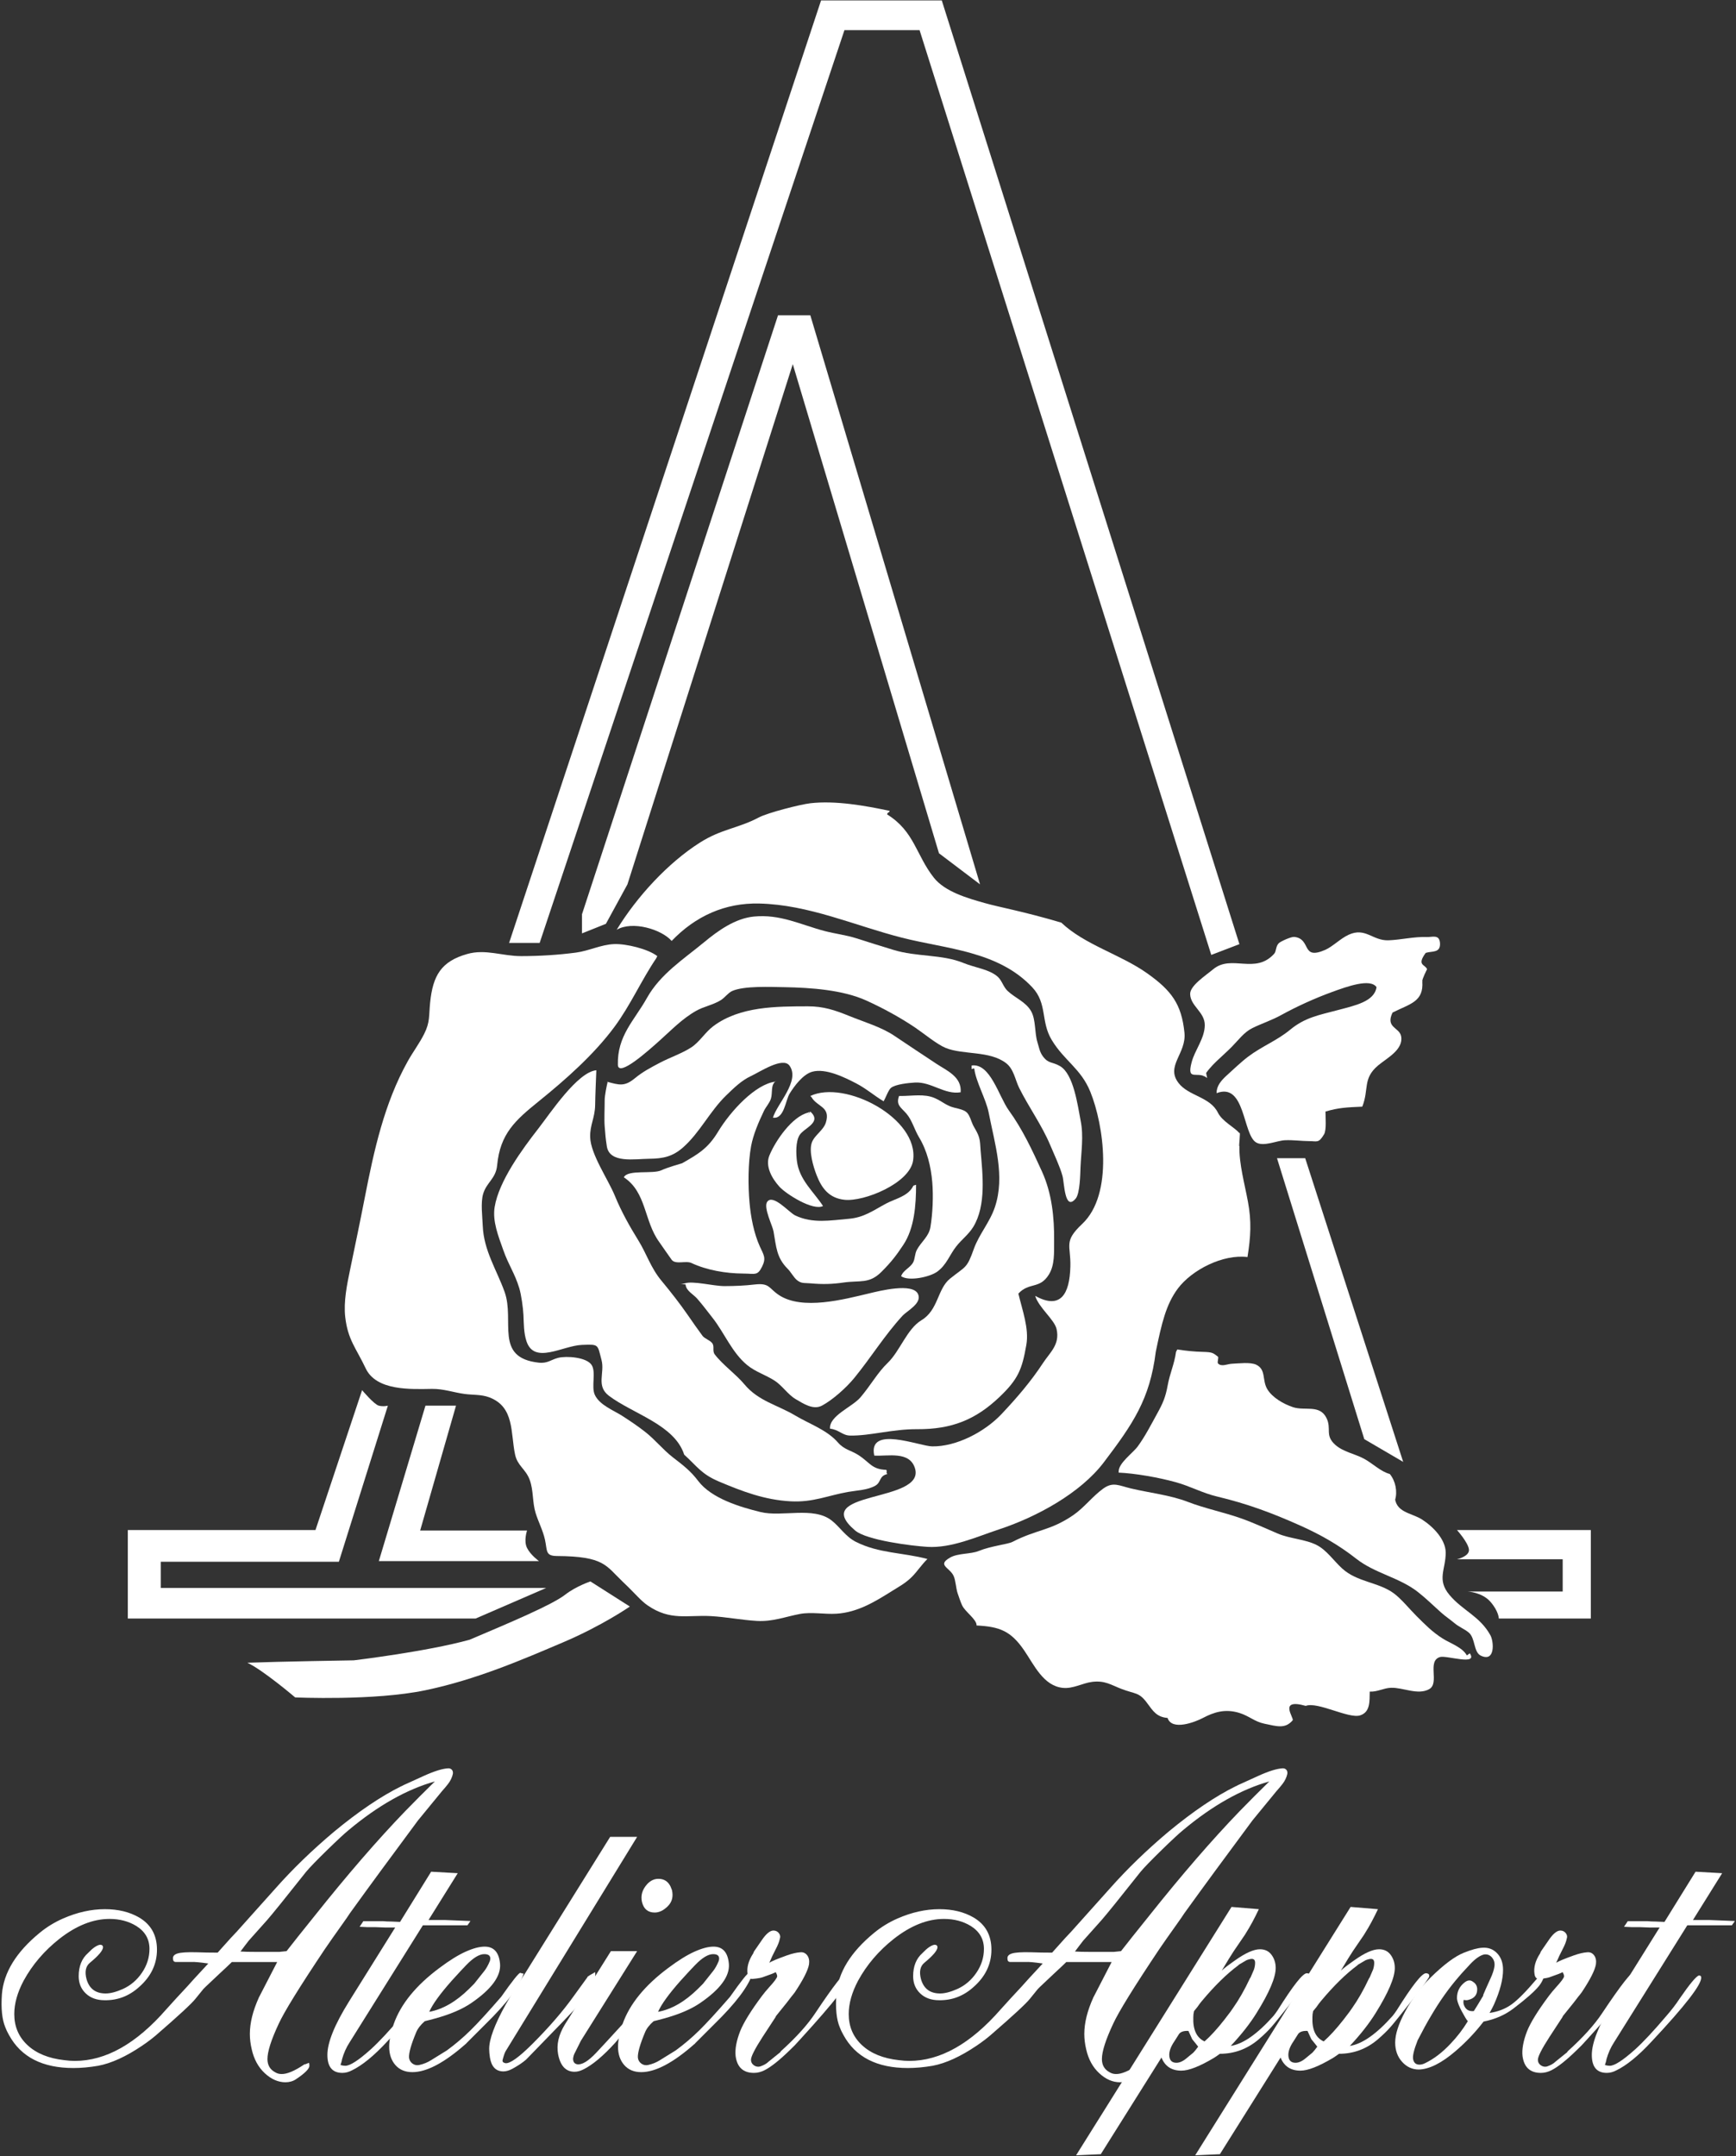 <?xml version="1.0" encoding="UTF-8"?> <!-- Generator: Adobe Illustrator 14.0.0, SVG Export Plug-In --> <svg xmlns="http://www.w3.org/2000/svg" xmlns:xlink="http://www.w3.org/1999/xlink" xmlns:a="http://ns.adobe.com/AdobeSVGViewerExtensions/3.0/" version="1.1" x="0px" y="0px" width="927px" height="1151px" viewBox="-0.833 -0.232 927 1151" xml:space="preserve"><rect x="-0.833" y="-0.232" width="927" height="1151" fill="#333333" stroke="none"/> <defs> </defs> <polygon fill="#FFFFFF" points="437.602,0 502.065,0 660.995,503.792 645.969,509.537 490.21,15.865 450.086,15.865 287.328,503.151 271.013,503.151 "></polygon> <polygon fill="#FFFFFF" points="414.626,168.056 431.86,168.056 522.498,471.877 500.565,455.279 422.5,194.173 334.21,471.877 322.716,492.931 309.945,498.048 309.945,487.832 "></polygon> <polygon fill="#FFFFFF" points="681.065,618.054 696.122,618.054 748.448,780.187 727.679,768.053 "></polygon> <path fill="#FFFFFF" d="M777.171,816.567h71.476v47.229h-49.129c0,0-0.027-3.815-4.485-8.933c-4.46-5.117-12.117-5.464-12.117-5.464 h50.707V832.16h-56.451c0,0,7.001-1.561,6.373-5.389C782.916,822.941,777.171,816.567,777.171,816.567z"></path> <path fill="#FFFFFF" d="M226.353,750.178h16.315l-19.149,66.669h57.085c0,0-1.915,5.465,0,9.295s6.389,7.017,6.389,7.017h-85.533 L226.353,750.178z"></path> <path fill="#FFFFFF" d="M206.284,750.178l-26.171,83.331H85.016v13.976h205.806l-37.66,16.312H67.422v-47.229h100.207l24.893-74.677 c0,0,6.389,7.645,8.938,8.287C204.011,750.818,206.284,750.178,206.284,750.178z"></path> <path fill="#FFFFFF" d="M314.435,844.004l21.063,13.4c0,0-14.685,10.204-35.746,19.15c-21.064,8.946-45.957,19.793-73.4,25.536 c-27.442,5.744-69.57,3.831-69.57,3.831s-17.24-14.676-25.536-18.506c16.598-0.643,56.808-1.287,56.808-1.287 s39.016-4.65,61.91-11.011c21.483-9.123,43.996-18.577,51.065-24.085C306.774,846.562,314.435,844.004,314.435,844.004z"></path> <path fill="#FFFFFF" d="M431.873,584.856c18.462-8.81,58.193,11.927,54.873,34.454c-1.766,12.147-26.23,22.096-36.637,20.957 c-8.167-0.878-12.167-6.07-14.937-13.282c-1.771-4.639-4.135-12.596-2.512-17.233c1.415-4.04,6.23-6.479,7.548-10.847 c2.533-8.437-4.735-8.197-7.69-13.404L431.873,584.856z"></path> <path fill="#FFFFFF" d="M431.873,593.161c6.472,5.909-3.416,8.706-5.788,12.626c-2.095,3.454-1.84,9.932-1.383,13.719 c1.224,10.112,8.855,16.304,13.942,24.084c-5.416,2.725-19.687-6.403-23.196-10.217c-4.054-4.415-7.793-11.041-5.443-16.74 c3.326-8.094,12.219-20.839,20.656-22.888c0.846-0.675,1.212-0.584-0.702,1.961"></path> <path fill="#FFFFFF" d="M480.199,584.856c6.1,0,12.56-1.267,17.975,1.063c4.222,1.798,6.254,4.128,10.532,5.16 c6.461,1.544,7.27,1.873,9.335,7.648c0.809,2.272,1.797,3.485,2.723,5.324c1.914,3.725,1.707,5.772,2.036,9.902 c1.075,12.702,3.081,29.307-3.92,40.781c-2.453,4.025-6.283,6.819-9.096,10.426c-3.621,4.59-5.117,9.857-10.234,13.537 c-3.919,2.813-15.166,5.234-19.198,2.362c1.166-3.332,5.14-4.606,6.544-7.628c0.867-1.809,0.777-4.368,1.824-6.373 c2.305-4.367,6.463-7.105,7.302-12.31c1.197-7.286,1.587-16.473,0.959-23.936c-0.719-8.258-2.696-16.693-7.063-23.906 c-2.452-4.054-3.681-9.052-6.693-12.58c-2.918-3.41-5.743-4.548-3.98-9.473H480.199z"></path> <path fill="#FFFFFF" d="M488.331,632.251c0,10.741-0.866,23.143-6.782,32.044c-3.771,5.713-6.612,9.377-11.76,14.494 c-6.506,6.494-11.324,4.383-20.24,5.654c-6.036,0.869-11.017,1.021-17.479,0.436c-3.56-0.313-4.958,0.208-7.39-1.781 c-1.617-1.314-3.276-4.368-4.871-5.953c-6.006-5.983-6.111-11.606-7.591-20.016c-0.538-3.081-5.521-12.805-3.373-15.799 c3.118-4.35,11.682,5.714,14.92,7.271c9.341,4.473,18.777,2.661,28.662,1.81c8.147-0.688,13.1-4.487,19.829-8.091 c5.16-2.739,12.006-3.951,14.639-9.591L488.331,632.251z"></path> <path fill="#FFFFFF" d="M413.67,576.719c-3.233,2.186-1.797,6.346-2.86,9.637c-0.762,2.347-2.676,4.293-3.746,6.537 c-2.781,5.819-5.691,12.565-6.823,18.741c-1.651,9.022-1.645,21.081-0.836,30.161c0.687,7.732,2.326,16.394,5.542,23.471 c1.989,4.4,3.484,6.046,1.166,10.682c-2.496,5.012-3.656,3.726-10.156,3.696c-9.164-0.045-19.456-1.812-27.554-5.626 c-2.978-1.405-8.493,0.989-10.585-1.734c-0.93-1.212-5.461-7.856-6.702-9.575c-8.086-11.16-6.718-26.521-18.829-34.437 c2.058-4.308,15.499-1.573,20.106-3.785c2.946-1.421,11.011-3.725,11.011-3.725c8.729-4.968,13.876-8.017,19.148-16.755 c6.793-11.234,20.032-25.506,30.638-26.808"></path> <path fill="#FFFFFF" d="M323.194,577.199c6.699,1.854,9.513,2.693,14.943-1.779c4.353-3.591,8.596-5.776,13.597-8.409 c5.141-2.69,11.424-4.815,16.435-8.017c4.553-2.904,7.473-8.138,11.99-11.49c14.203-10.547,33.511-10.47,50.406-10.516 c8.34-0.016,14.43,2.05,21.962,5.102c8.048,3.276,17.262,5.925,24.293,10.681c7.233,4.905,15.161,10.084,22.311,14.84 c5.477,3.65,13.675,6.911,13.015,15.258c-8.584,1.436-15.645-5.684-24.383-5.191c-3.379,0.196-10.403,0.883-12.856,2.86 c-1.303,1.032-2.932,5.564-3.89,7.15c-5.063-3.007-9.17-6.703-14.622-9.545c-6.329-3.291-16.426-8.259-23.563-6.223 c-4.921,1.42-9.432,7.51-12.005,11.639c-2.229,3.559-2.901,13.852-8.916,12.851c2.126-7.302,14.676-19.644,8.841-27.751 c-3.554-4.92-15.984,3.454-20.591,5.565c-5.033,2.319-9.229,6.462-13.202,10.305c-8.713,8.425-14.076,19.853-22.979,27.722 c-5.58,4.937-10.641,6.059-18.272,6.118c-7.442,0.059-21.145,2.616-22.513-6.734c-0.69-4.665-0.718-5.308-1.131-10.499 c-0.314-3.904-0.006-9.051,0-14.242c0-2.197,1.054-7.524,1.61-9.693"></path> <path fill="#FFFFFF" d="M364.84,684.909c4.174-1.541,15.207,1.45,21.256,1.434c5.633-0.016,10.809-0.238,16.159-0.867 c7.926-0.91,7.398,2.036,12.835,5.641c12.49,8.274,34.645,2.334,48.193-0.884c5.43-1.299,23.342-5.863,26.124,0.403 c2.186,4.925-5.841,8.842-8.399,11.639c-9.484,10.339-16.73,22.158-25.586,33.016c-4.213,5.176-11.581,11.791-17.325,14.856 c-4.666,2.484-9.857-1.017-14.061-3.468c-4.1-2.395-7.264-7.347-11.318-9.921c-4.713-3.006-10.203-4.665-14.57-8.259 c-8.138-6.683-12.164-17.202-18.527-25.267c-2.695-3.41-5.356-7.001-8.185-10.215c-2.039-2.319-5.99-4.203-6.17-7.553 c-0.941-0.096-2.363-0.347-3.298-0.075L364.84,684.909z"></path> <path fill="#FFFFFF" d="M518.011,568.58c9.964-1.417,14.48,16.501,19.864,23.969c7.243,9.979,12.509,21.243,17.714,32.67 c5.265,11.609,6.613,24.533,6.461,37.28c-0.06,5.88,0.389,12.508-2.781,17.651c-4.905,7.974-10.501,3.952-16.304,10.188 c2.092,8.855,5.803,18.714,4.248,27.393c-2.274,12.97-4.248,18.251-14.509,27.975c-12.479,11.816-25.193,17.145-43.776,17.022 c-13.246-0.091-25.183,3.621-35.864,3.409c-4.09-0.074-5.952-3.183-10.674-3.68c-0.545-6.954,11.902-11.576,16.276-16.752 c5.67-6.717,9.117-13.196,14.548-18.4c6.479-6.224,10.308-18.131,17.958-22.723c9.127-5.462,8.468-16.712,15.319-22.234 c8.409-6.76,8.915-5.19,12.687-15.853c2.782-7.828,8.558-14.2,11.281-22.412c5.442-16.353,0-33.237-3.352-50.338 c-1.409-7.24-6.852-16.472-7.69-23.517c-1.377-0.192,0,0-1.406,0.268"></path> <path fill="#FFFFFF" d="M329.103,568.271c-0.397-15.59,8.742-23.639,15.476-35.681c7.208-12.879,19.553-20.719,30.591-29.842 c7.473-6.181,16.484-12.658,26.485-13.676c14.106-1.436,25.185,4.398,37.855,7.719c5.611,1.467,11.608,2.17,16.761,3.83 c6.479,2.096,13.367,4.219,19.979,6.239c12.352,3.813,25.995,2.288,37.391,6.984c6.105,2.516,14.033,3.398,18.431,7.479 c2.096,1.946,2.872,5.283,5.09,7.394c4.007,3.83,9.81,5.847,12.654,10.963c2.512,4.505,1.763,11.443,3.32,16.458 c0.866,2.75,1.137,5.188,2.994,7.643c2.989,3.949,4.873,2.692,9.063,5.117c7.3,4.247,9.425,20.971,11.039,29.23 c1.648,8.182,0.27,16.454-0.091,24.923c-0.148,3.588-0.267,13.808-2.571,16.573c-5.923,7.063-6.073-8.601-7.03-12.012 c-1.377-5.102-4.338-11.202-6.522-16.44c-4.578-10.89-11.368-20.104-16.635-30.635c-2.126-4.324-2.843-10.022-6.971-13.211 c-8.798-6.777-22.889-4.322-32.283-8.14c-4.638-1.899-11.58-7.659-16.187-10.783c-7.968-5.4-17.225-10.44-26.143-14.495 c-12.649-5.732-29.778-6.884-43.449-7.138c-7.675-0.118-21.938-0.809-28.244,2.052c-2.139,0.97-3.911,3.543-5.969,4.83 c-4.15,2.603-9.096,3.395-13.193,5.714c-7.734,4.368-13.435,10.489-19.973,16.293C345.61,560.431,329.415,575.047,329.103,568.271"></path> <path fill="#FFFFFF" d="M472.453,784.434c-7.771-0.194-8.909-4.021-14.743-7.792c-4.129-2.68-7.66-2.871-11.107-6.823 c-5.863-6.714-14.99-9.755-22.643-14.301c-9.724-5.791-19.805-7.75-27.306-16.754c-4.511-5.415-11.537-10.323-15.823-15.962 c-1.448-1.916,0.031-4.263-1.396-6.06c-1.228-1.525-4.062-2.425-5.095-3.798c-2.648-3.563-5.266-7.347-7.846-11.073 c-4.24-6.131-9.111-12.37-14.076-18.353c-5.829-7.001-7.898-14.332-12.397-21.587c-4.507-7.287-8.953-15.095-12.521-23.787 c-3.604-8.798-12.907-22.111-13.187-31.266c-0.194-6.564,2.558-10.353,2.657-17.234c0.081-5.788,0.425-12.879,0.634-18.533 c-10.082,0.926-24.682,23.065-31.033,31.219c-8.437,10.816-21.048,27.963-23.271,41.826c-1.209,7.586,1.925,15.382,4.632,23.012 c2.879,8.137,6.059,12.207,8.505,20.223c1.091,3.575,2.049,10.563,2.235,14.271c0.224,4.488,0.127,9.515,1.594,14.017 c4.15,12.745,19.274,2.456,29.678,2.052c9.192-0.345,8.197-0.361,10.436,8.107c1.824,6.911-3.09,13.777,3.994,19.104 c12.782,9.619,35.043,15.425,40.144,31.387c7.023,6.371,9.214,10.409,18.63,14.373c12.388,5.223,24.266,9.786,38.18,10.531 c12.048,0.645,19.724-3.08,30.778-5.024c4.996-0.868,10.367-0.959,14.479-3.321c3.232-1.855,1.899-5.145,6.345-6.196 C471.927,784.599,473.214,786.455,472.453,784.434"></path> <path fill="#FFFFFF" d="M328.457,496.133c10.734-17.593,27.371-35.736,44.521-46.592c11.511-7.293,20.24-7.486,31.438-13.404 c4.809-2.533,22.133-6.947,27.458-7.56c13.463-1.555,29.515,1.324,42.358,4.076c-0.134,1.025-1.346,0.749-1.331,1.899 c14.592,9.037,15.431,21.798,24.975,33.818c5.894,7.42,17.862,10.89,26.988,13.448c8.735,2.468,19.957,4.277,41.018,10.485 c12.506,11.865,31.624,16.967,45.867,27.062c12.985,9.229,18.341,16.41,19.896,31.671c1.137,11.129-10.141,17.712-3.203,26.82 c5.355,7.063,16.876,7.377,21.064,15.889c2.304,4.639,8.679,7.703,11.489,10.904c0.777-1.197-0.511,7.735,0,6.927 c-0.24,9.546,2.873,20.45,4.578,29.861c1.915,10.292,1.495,18.442-0.27,29.394c-13.192-1.645-29.709,6.883-37.161,16.784 c-6.341,8.499-8.645,18.52-11.818,33.84c-3.141,25.281-12.145,38.4-27.763,59c-12.506,16.457-35.845,29.14-55.856,35.736 c-11.882,3.92-25.465,10.145-38.33,9.352c-8.107-0.492-32.357-3.47-38.544-8.704c-25.331-21.469,37.558-14.616,31.932-33.196 c-2.872-9.442-14.532-6.358-21.757-6.824c-3.494-16.351,24.061-5.023,30.911-4.921c12.985,0.21,28.128-7.777,37.069-17.263 c8.021-8.497,15.591-17.276,22.022-27.074c3.86-5.913,9.218-9.968,7.361-18.268c-1.138-5.088-9.484-11.37-11.431-17.741 c13.436,7.446,18.431-0.734,18.787-15.709c0.303-11.475-3.798-13.177,6.314-22.692c16.936-15.947,11.462-53.048,4.367-70.491 c-5.022-12.446-13.91-16.547-20.641-27.734c-5.986-9.904-2.216-19.389-10.383-28.095c-18.249-19.416-45.658-20.39-69.645-26.507 c-25.207-6.435-49.675-17.623-76.197-18.224c-18.229-0.416-34.002,6.702-46.719,19.974 C352.365,495.85,336.822,491.196,328.457,496.133"></path> <path fill="#FFFFFF" d="M643.76,575.282c-4.906-4.277-11.098,2.351-8.288-8.389c1.708-6.582,6.914-12.628,7.033-19.718 c0.118-7.149-7.629-10.203-7.81-16.709c-0.15-4.473,8.17-9.83,12.298-13.271c9.782-8.139,22.408,2.978,32.553-8.256 c1.224-1.347,0.746-3.893,2.451-5.627c0.929-0.97,6.673-3.575,8.316-3.379c9.307,1.048,3.414,12.624,16.516,6.909 c3.952-1.734,8.11-6.042,12.389-8.017c9.124-4.25,12.804,3.229,21.421,2.916c6.463-0.224,13.702-2.018,20.554-1.75 c2.755,0.118,6.553-1.569,6.911,3.171c0.391,5.537-4.278,4.219-7.628,5.297c-5.027,6.852-0.15,6.102,0.717,8.735 c0,0-2.751,5.356-2.541,6.435c0.269,1.555-0.122-1.678,0,0c0.835,11.01-6.613,11.995-15.889,16.693 c-3.89,8.153,3.621,7.809,4.577,12.596c1.405,7.197-7.717,11.788-12.237,15.586c-8.437,7.094-4.787,12.672-8.496,22.037 c-8.228,0.389-12.446,0.494-19.655,2.618c0,2.753,0.627,9.828-0.749,12.147c-2.962,4.952-3.708,3.621-8.079,3.634 c-3.916,0-8.585-0.687-12.863-0.463c-4.399,0.224-11.43,3.606-15.41,1.138c-7.149-4.442-5.714-32.224-21.032-26.271 c-0.122-3.797,2.484-6.761,5.117-9.197c3.292-3.006,8.165-7.615,11.666-10.249c7.629-5.744,15.26-8.467,22.531-14.448 c7.81-6.448,15.049-7.722,25.25-10.413c9.273-2.454,19.747-4.592,20.826-12.299c-3.324-4.739-15.32-0.491-24.056,2.71 c-9.008,3.305-18.401,7.555-26.748,12.146c-5.177,2.872-10.325,4.473-15.498,7.017c-4.459,2.199-7.423,6.388-10.922,9.935 c-5.056,5.173-11.757,10.097-15.018,16.064c0.117-1.016,0.656-1.554,1.165-2.512"></path> <path fill="#FFFFFF" d="M627.814,720.169c4.547,0.717,8.947,1.168,13.584,1.286c5.298,0.133,5.446,0.538,8.107,2.542 c0.627,0.494-0.569,3.022,0.12,3.697c1.885,1.884,4.997,0.191,7.3,0.103c3.473-0.135,9.932-1.002,13.075,0.524 c5.297,2.56,3.079,8.198,5.803,12.91c2.666,4.591,8.767,8.076,13.792,9.739c6.404,2.123,14.213-1.57,17.864,5.729 c2.931,5.909-1.019,9.229,4.726,14.374c4.278,3.801,10.204,4.699,15.198,7.345c4.698,2.484,9.037,6.974,13.915,8.229 c3.081,3.739,4.188,9.41,2.814,13.897c-0.095-0.765-0.032-1.6-0.152-2.377c0.03,9.17,8.827,9.095,14.569,12.789 c5.896,3.798,12.567,10.574,12.627,17.638c0.03,9.051-4.905,14.345,2.005,22.617c7.121,8.451,16.186,11.296,21.84,21.484 c1.888,3.351,2.724,14.674-5.115,10.92c-3.921-1.871-2.842-9.367-6.463-12.357c-2.245-1.84-5.177-2.978-7.538-4.951 c-2.304-1.946-4.788-3.563-7.061-5.596c-4.25-3.771-8.08-7.602-12.537-11.085c-9.963-7.793-22.919-9.888-32.883-17.726 c-9.363-7.349-19.026-12.851-30.036-17.773c-14.991-6.703-28.215-11.625-44.374-15.47c-7.715-1.824-14.239-5.502-22.14-7.673 c-9.331-2.558-21.601-4.695-30.336-5.072v-0.642c0-4.55,7.66-9.843,10.23-13.404c3.952-5.429,7.031-11.476,10.201-17.233 c3.203-5.773,4.579-8.93,5.746-15.317c1.137-6.314,3.531-11.204,4.458-17.862L627.814,720.169z"></path> <path fill="#FFFFFF" d="M633.499,801.549c9.096,3.514,19.208,5.534,28.244,8.737c6.851,2.421,13.283,5.415,19.805,8.198 c6.463,2.737,14.602,2.962,20.735,6.101c5.296,2.691,9.037,8.378,13.616,12.537c8.017,7.313,19.325,7.181,27.555,13.239 c4.037,2.978,8.525,8.555,12.144,12.147c4.697,4.651,8.351,8.438,13.942,11.981c3.952,2.515,10.564,4.669,12.896,9.021 c0.479-0.313,1.108-0.839,1.587-1.138c4.517,6.792-12.478,0.958-15.919,1.991c-7.088,2.138-0.06,13.912-5.744,17.127 c-6.072,3.412-14.061-0.958-20.435-0.715c-4.009,0.149-7.329,2.288-11.339,2.034c-0.122,4.951,0.419,10.92-5.117,12.699 c-6.07,1.959-22.738-7.493-29.049-5.071c-14.99-4.218-6.017,6.567-7.001,7.721c-4.042,4.726-8.438,3.171-15.139,1.778 c-5.117-1.048-8.079-4.096-13.286-5.729c-7.66-2.362-13.672-0.403-19.597,2.738c-4.01,2.107-16.485,6.958-18.76-0.062 c-5.744-0.463-7.719-3.605-10.771-7.746c-4.486-6.196-6.374-4.862-13.942-7.782c-5.533-2.138-8.767-4.559-15.496-3.738 c-5.239,0.643-10.233,3.799-15.799,3.202c-10.323-1.123-15.229-12.177-20.524-19.927c-7.209-10.59-13.283-12.733-25.461-13.373 c0.149-3.244-6.132-7.271-7.718-10.743c-0.897-1.943-1.617-4.233-2.366-6.356c-0.956-2.677-1.046-7.091-2.244-9.499 c-2.213-4.475-8.942-5.625-1.734-9.693c4.188-2.366,10.979-1.734,15.26-3.501c6.463-2.648,15.497-3.574,17.891-4.803 c13.282-6.819,20.106-5.862,32.373-14.196c5.982-4.07,10.383-10.112,16.127-14.256c5.294-3.83,8.377-1.645,14.84-0.106 C613.004,796.733,623.924,797.851,633.499,801.549z"></path> <path fill="#FFFFFF" d="M350.158,510.181c-4.983-3.846-16.613-6.656-23.017-6.417c-7.075,0.269-13.351,3.591-20.367,4.533 c-9.565,1.271-19.543,1.868-29.261,1.884c-10.171,0.015-19.006-3.92-28.847-1.135c-13.952,3.932-18.351,11.545-19.809,25.894 c-0.728,7.075,0.016,10.383-3.165,16.726c-2.58,5.159-5.947,9.542-8.803,14.659c-12.553,22.512-18.012,47.57-22.964,72.928 c-2.474,12.701-5.154,25.506-7.809,38.281c-1.645,7.932-3.552,17.081-2.595,25.372c1.393,12.146,5.872,16.665,10.905,27.33 c5.723,12.118,24.185,11.145,35.419,10.981c6.133-0.091,11.533,1.915,17.442,2.706c4.411,0.598,8.847,0.196,13.09,1.782 c13.649,5.102,11.352,19.012,13.835,30.576c1.315,6.09,5.661,7.675,7.81,13.493c2.085,5.655,1.376,11.981,3.155,17.697 c1.525,4.905,3.875,9.215,4.982,14.183c1.324,5.968,0.081,8.737,6.416,8.78c25.344,0.165,26.046,5.087,35.117,13.718 c7.132,6.776,9.6,10.114,13.361,12.688c12.123,8.3,21.091,4.995,33.665,5.669c8.235,0.448,16.426,2.107,24.618,2.571 c8.474,0.479,15.129-2.229,22.926-3.709c6.251-1.182,13.187,0.269,19.586-0.137c11.34-0.713,20.675-6.506,29.442-11.995 c3.935-2.469,7.313-4.218,10.762-7.628c2.844-2.798,5.355-6.734,8.35-9.591c-12.964-3.47-25.994-2.946-38.273-9.186 c-5.515-2.813-8.424-7.9-12.94-11.414c-9.724-7.571-26.427-1.646-37.947-4.475c-10.861-2.659-26.139-7.209-33.24-16.574 c-4.172-5.502-8.054-8.374-13.559-12.64c-5.341-4.129-9.335-9.303-14.698-13.51c-4-3.124-7.771-5.669-12.063-8.448 c-4.862-3.144-12.276-5.836-14.872-11.341c-2.033-4.325,0.777-12.164-1.728-15.993c-2.729-4.173-13.463-4.922-17.868-3.8 c-3.852,0.985-5.677,3.097-10.389,2.573c-23.935-2.647-12.627-22.291-18.223-37.818c-4.246-11.803-11.091-21.989-11.644-35.11 c-0.224-5.354-1.166-12.342,0.17-17.054c1.798-6.268,6.831-8.214,7.505-15.348c1.576-16.874,9.677-24.07,22.357-34.302 c14.134-11.416,29.385-24.864,40.352-39.717c8.505-11.521,14.511-25.133,22.177-36.413L350.158,510.181z"></path> <path fill="#FFFFFF" d="M102.805,1056.166l7.584-8.2c-4.669-0.665-7.669-0.931-9-0.8c-2.669,0-5.4,0-8.2,0 c-1.068,0-1.6-0.513-1.6-1.541c-0.269-1.412,0.5-2.406,2.3-2.987s5.231-0.803,10.3-0.672c3.6,0.135,7.332,0.2,11.2,0.2l7-7.8 l3.2-3.4l20.6-23c9.2-10.399,19.666-20.531,31.4-30.399c13.065-10.801,25-18.866,35.8-24.2c0.4-0.132,0.8-0.331,1.2-0.601l11-5 c5.6-2.531,9.931-3.865,13-4c0.8,0,1.431,0.27,1.899,0.801c0.466,0.534,0.632,1.269,0.5,2.199c-0.399,1.869-1.269,3.669-2.6,5.4 c-0.935,1.2-2,2.469-3.2,3.8l-12.8,15.601c-0.4,0.534-7,9.469-19.8,26.8c-5.2,7.068-10.734,14.669-16.601,22.8 c-0.668,1.068-2,3-4,5.8c-4,5.601-7.134,10.069-9.399,13.4c-13.469,20.134-21.669,33.399-24.601,39.8c-4,8.534-6,14.8-6,18.8 c0,3.2,1.332,5.531,4,7c1.066,0.666,2.2,1,3.4,1c2.932,0.132,7.065-1.6,12.4-5.2h0.399l2-0.8c0.132,0.534,0.2,1.069,0.2,1.601 c0,1.6-2.4,4-7.2,7.199c-1.6,1.066-3.469,1.601-5.6,1.601c-3.869,0-7.534-1.601-11-4.8c-3.469-3.2-5.8-7.466-7-12.801 c-0.669-2.8-1-5.531-1-8.199c0-5.866,1.6-12.332,4.8-19.4c0-0.131,0.065-0.266,0.2-0.4l9.6-18.6h-24.2c-1.2,1.2-3.535,3.4-7,6.6 c-2,1.869-4.334,4.069-7,6.601l-1.2,1.2c-0.8,0.934-2.234,2.699-4.3,5.3c-2.069,2.6-9.035,9.034-20.9,19.3 c-2,1.734-4.469,3.6-7.4,5.6c-8.668,5.869-16.534,9.469-23.6,10.801c-4.669,0.8-9.069,1.199-13.2,1.199 c-16.534,0-28-5.865-34.4-17.6c-0.269-0.531-0.535-1.031-0.8-1.5c-0.269-0.466-0.668-1.365-1.2-2.7c-1.734-4.131-2.334-10-1.8-17.6 c0.932-11.601,7.666-22.531,20.2-32.8c3.731-3.066,7.866-5.601,12.4-7.601c7.6-3.331,15.066-5,22.4-5c7.066,0,13.131,1.469,18.2,4.4 c6.4,3.734,9.6,9.469,9.6,17.2c0,7.734-3.2,14.399-9.6,20c-5.334,4.8-11.469,7.134-18.4,7c-4.134,0-7.469-1.2-10-3.601 c-2.535-2.399-3.8-5.466-3.8-9.2c0-5.331,1.666-9.465,5-12.399c2.531-2.666,4.666-4.132,6.4-4.4c1.065,0,1.6,0.469,1.6,1.4 c-0.134,1.734-2.469,4.469-7,8.2c-2.269,1.868-2.869,4.8-1.8,8.8c1.466,5.068,4.866,7.6,10.2,7.6c2.531,0,5.6-0.8,9.2-2.399 c4.131-1.866,7.531-4.766,10.2-8.7c2.666-3.932,4-8.166,4-12.7c0-5.2-2.328-9.266-6.981-12.2c-4.122-2.531-8.909-3.8-14.359-3.8 c-8.775,0-17.684,3.534-26.725,10.6c-8.112,6.4-14.497,13.869-19.146,22.4c-3.325,6.269-4.988,12.2-4.988,17.8 c0,6.669,2.359,12.2,7.084,16.601c4.725,4.399,11.278,7.068,19.663,8c1.997,0.269,3.859,0.399,5.59,0.399 c16.5,0,32.738-9.131,48.707-27.399c3.459-3.866,7.253-8,11.378-12.4L102.805,1056.166z M127.589,1041.566 c1.865,0.134,4.6,0.199,8.2,0.199h3.8h8.8l3.8-0.399l6-7.619l9-11.225c17.331-21.781,33.4-40.354,48.2-55.722 c5.331-5.479,10.666-10.822,16-16.035c-15.068,4.26-30.4,12.906-46,25.944c-2.135,1.731-5.869,5.188-11.2,10.375 c-5.868,5.722-9.734,9.712-11.6,11.975c-11.069,13.969-18,22.55-20.8,25.744l-9.801,10.975l-2,2.594L127.589,1041.566z"></path> <path fill="#FFFFFF" d="M210.187,1028.766h-5.2l-5.2-0.199h-4.399l-4.2-0.2l2-3h10.399c1.332,0.134,2.866,0.2,4.601,0.2l4.6,0.199 l16.601-26.8l14.199,0.8l-15.6,25h9c0.131,0,4.6,0.176,13.4,0.525l-1.601,2.275c-1.2,0-5.399,0-12.6,0c-1.734,0-3.601,0-5.601,0 h-5.6l-39.2,62.6c-1.734,2.669-3.068,5.669-4,9c0,0.269-0.1,0.734-0.3,1.4c-0.2,0.668-0.369,1.199-0.5,1.6 c0.932,0.269,1.8,0.4,2.6,0.4c2.531,0,7.066-2.932,13.601-8.801c4.399-4,9.931-9.931,16.6-17.8c2.8-3.2,5.2-6.331,7.2-9.399 c5.331-7.731,8.731-11.801,10.2-12.2c0.8,0,1.2,0.334,1.2,1c0.399,3.6-8.469,15.068-26.601,34.399 c-6.935,7.469-13.134,12.535-18.6,15.2c-1.734,0.932-3.469,1.4-5.2,1.4c-5.334,0-8-3.2-8-9.601c0-6.665,3.865-16.199,11.6-28.6 L210.187,1028.766z"></path> <path fill="#FFFFFF" d="M228.384,1078.166l-2.399,0.6c-2.27,2-3.801,4-4.601,6c-2.669,6.4-3.935,10.869-3.8,13.4 c0.131,1.334,0.731,2.4,1.8,3.2c1.065,0.8,2.266,1.068,3.601,0.8c2.399-0.531,4.531-1.4,6.399-2.6l8.4-5.2 c4.399-3.2,8.6-6.766,12.6-10.7c4-3.932,9.466-9.9,16.4-17.9c6-8.531,9.399-12.8,10.2-12.8c0.131,0,0.365,0.069,0.699,0.2 c0.332,0.135,0.7,0.2,1.101,0.2c-2.135,6.8-8.935,15.8-20.4,27c-3.2,3.2-6.6,6.6-10.2,10.2c0,0.134-0.134,0.269-0.399,0.399 c-11.335,10-20.8,15-28.4,15c-3.868,0-6.899-1.269-9.1-3.8s-3.3-5.8-3.3-9.8c0-3.331,0.8-7.331,2.399-12 c3.731-10.666,11.866-20.666,24.4-30c5.331-4,10-6.9,14-8.7s7.399-2.7,10.2-2.7c4.931,0,7.665,3.069,8.199,9.2 c0.531,6.534-4.534,13.469-15.199,20.8c-4.801,3.335-11.335,6.135-19.601,8.4C230.45,1077.635,229.45,1077.9,228.384,1078.166z M228.384,1073.766c7.2-1.331,14.266-5.399,21.2-12.199l2.8-2.801l5.4-6.8c1.065-1.331,2.065-3.131,3-5.399 c0.665-2.4-0.335-3.601-3-3.601c-2.669,0-5.869,1.935-9.601,5.8c-1.334,1.335-3.934,4.135-7.8,8.4 C234.116,1064.234,230.116,1069.766,228.384,1073.766z"></path> <path fill="#FFFFFF" d="M272.182,1064.7l7.6-11.818l45.2-72.516h14.4l-70.2,114.391c-0.534,0.935-1.068,2.469-1.6,4.606 c-0.27,0.938,0.199,1.537,1.399,1.803c2.4,0.4,7.266-3.065,14.601-10.4c8.8-8.8,16.065-17.199,21.8-25.199 c2.266-3.066,4.731-6.466,7.399-10.2l0.2-0.4c0.266-0.266,1.601-1.065,4-2.399c0.266,3.469-0.534,6.668-2.399,9.6 c-1.869,2.935-6.734,8.469-14.601,16.6l-19.399,20c-0.135,0.135-0.335,0.335-0.601,0.601c-1.868,1.6-4.269,3.2-7.2,4.8 c-1.734,0.932-3.334,1.4-4.8,1.4c-4,0-6.399-2.469-7.2-7.413c-0.269-1.734-0.399-3.269-0.399-4.606c0-5.206,2.931-13.087,8.8-23.637 C269.848,1068.71,270.848,1066.973,272.182,1064.7z"></path> <path fill="#FFFFFF" d="M297.181,1096.366c-0.935-5.065,0.266-10.331,3.6-15.8l24.6-39.2h14l-30,47.8l-3.199,6.4 c-0.535,0.934-0.869,2-1,3.199c0,1.734,0.73,2.734,2.199,3c2.531,0.4,5.932-1.665,10.2-6.199c2.4-2.531,7.132-7.666,14.2-15.4 c6.131-6.932,10.731-12.8,13.8-17.6c4.132-6.4,6.731-9.601,7.8-9.601c0.801-0.266,1.2,0.069,1.2,1c0,2.935-5.8,11.269-17.399,25 l-7.601,9c-0.269,0.4-0.868,1.135-1.8,2.2c-6.534,7.2-12.269,12-17.2,14.4c-1.6,0.8-3.134,1.199-4.6,1.199 C301.312,1105.766,298.38,1102.635,297.181,1096.366z M348.781,1020.766c-3.6,0-5.869-1.865-6.8-5.6c-0.8-3.466,0.131-6.666,2.8-9.6 c1.731-1.866,3.731-2.801,6-2.801c2.932,0,5.065,1.335,6.4,4c0.131,0.27,0.399,0.935,0.8,2c0.8,3.469,0.065,6.335-2.2,8.601 C353.512,1019.635,351.181,1020.766,348.781,1020.766z"></path> <path fill="#FFFFFF" d="M350.58,1078.166l-2.399,0.6c-2.27,2-3.801,4-4.601,6c-2.669,6.4-3.935,10.869-3.8,13.4 c0.131,1.334,0.731,2.4,1.8,3.2c1.065,0.8,2.266,1.068,3.601,0.8c2.399-0.531,4.531-1.4,6.399-2.6l8.4-5.2 c4.399-3.2,8.6-6.766,12.6-10.7c4-3.932,9.466-9.9,16.4-17.9c6-8.531,9.399-12.8,10.2-12.8c0.131,0,0.365,0.069,0.699,0.2 c0.332,0.135,0.7,0.2,1.101,0.2c-2.135,6.8-8.935,15.8-20.4,27c-3.2,3.2-6.6,6.6-10.2,10.2c0,0.134-0.134,0.269-0.399,0.399 c-11.335,10-20.8,15-28.4,15c-3.868,0-6.899-1.269-9.1-3.8s-3.3-5.8-3.3-9.8c0-3.331,0.8-7.331,2.399-12 c3.731-10.666,11.866-20.666,24.4-30c5.331-4,10-6.9,14-8.7s7.399-2.7,10.2-2.7c4.931,0,7.665,3.069,8.199,9.2 c0.531,6.534-4.534,13.469-15.199,20.8c-4.801,3.335-11.335,6.135-19.601,8.4C352.645,1077.635,351.645,1077.9,350.58,1078.166z M350.58,1073.766c7.2-1.331,14.266-5.399,21.2-12.199l2.8-2.801l5.4-6.8c1.065-1.331,2.065-3.131,3-5.399 c0.665-2.4-0.335-3.601-3-3.601c-2.669,0-5.869,1.935-9.601,5.8c-1.334,1.335-3.934,4.135-7.8,8.4 C356.311,1064.234,352.311,1069.766,350.58,1073.766z"></path> <path fill="#FFFFFF" d="M409.778,1060.766c2.931-3.199,4.399-5.199,4.399-6c0-0.531-0.269-1.266-0.8-2.199 c-0.534,0.399-2.734,1.269-6.6,2.6c-0.935,0.4-2.734,0.734-5.4,1c-1.734,0.269-2.734-0.6-3-2.6c-0.534-3.466,0.466-7.132,3-11l0.4-1 c0.665-0.932,2-2.866,4-5.801c2.399-3.6,4.531-5.399,6.399-5.399c1.2,0,2.166,0.469,2.9,1.399c0.731,0.935,0.899,1.935,0.5,3 c-0.269,1.469-1,3.335-2.2,5.601c-1.2,2.269-2.334,4.669-3.4,7.2c1.2-0.801,4.4-2.132,9.601-4c2.665-0.932,5-1.466,7-1.601 c1.466-0.131,2.665,0.4,3.6,1.601c0.932,1.199,1.266,2.8,1,4.8c-0.534,3.2-3.068,8.2-7.6,15c-0.135,0.134-0.369,0.435-0.7,0.899 c-0.334,0.469-0.635,0.835-0.9,1.101l-2.6,3.399l-5.8,7.2l-0.4,0.8l-6.8,10.4c-4.135,6.4-6.2,10.469-6.2,12.2 c0,1.2,0.5,2.169,1.5,2.899c1,0.734,2.101,0.966,3.3,0.7c2-0.665,3.531-1.531,4.601-2.6l6.2-5l0.399-0.601 c8.132-7.331,14.266-14.131,18.4-20.399c9.865-14.8,15.665-22.2,17.399-22.2c0.801,0,1.332,0.534,1.601,1.6 c0.266,3.069-8.8,14.669-27.2,34.801c-2,2.269-3.8,4.134-5.4,5.6c-5.6,5.469-10.134,9.065-13.6,10.8c-1.869,0.932-3.734,1.4-5.6,1.4 c-5.734,0-9-3-9.801-9c-0.399-3.601,0.4-8,2.4-13.2c1.865-4.666,5.731-10.932,11.6-18.8 C407.177,1063.766,408.443,1062.234,409.778,1060.766z"></path> <path fill="#FFFFFF" d="M548.393,1056.166l7.584-8.2c-4.669-0.665-7.669-0.931-9-0.8c-2.669,0-5.4,0-8.2,0 c-1.068,0-1.6-0.513-1.6-1.541c-0.269-1.412,0.5-2.406,2.3-2.987s5.231-0.803,10.3-0.672c3.601,0.135,7.331,0.2,11.2,0.2l7-7.8 l3.2-3.4l20.6-23c9.2-10.399,19.666-20.531,31.4-30.399c13.065-10.801,25-18.866,35.8-24.2c0.4-0.132,0.8-0.331,1.2-0.601l11-5 c5.6-2.531,9.931-3.865,13-4c0.8,0,1.431,0.27,1.899,0.801c0.466,0.534,0.632,1.269,0.5,2.199c-0.399,1.869-1.269,3.669-2.6,5.4 c-0.935,1.2-2,2.469-3.2,3.8l-12.8,15.601c-0.4,0.534-7,9.469-19.8,26.8c-5.2,7.068-10.734,14.669-16.601,22.8 c-0.668,1.068-2,3-4,5.8c-4,5.601-7.134,10.069-9.399,13.4c-13.469,20.134-21.669,33.399-24.601,39.8c-4,8.534-6,14.8-6,18.8 c0,3.2,1.332,5.531,4,7c1.066,0.666,2.2,1,3.4,1c2.932,0.132,7.065-1.6,12.4-5.2h0.399l2-0.8c0.132,0.534,0.2,1.069,0.2,1.601 c0,1.6-2.4,4-7.2,7.199c-1.6,1.066-3.469,1.601-5.6,1.601c-3.869,0-7.534-1.601-11-4.8c-3.469-3.2-5.8-7.466-7-12.801 c-0.669-2.8-1-5.531-1-8.199c0-5.866,1.6-12.332,4.8-19.4c0-0.131,0.065-0.266,0.2-0.4l9.6-18.6h-24.2c-1.199,1.2-3.534,3.4-7,6.6 c-2,1.869-4.334,4.069-7,6.601l-1.199,1.2c-0.801,0.934-2.234,2.699-4.301,5.3c-2.068,2.6-9.034,9.034-20.899,19.3 c-2,1.734-4.469,3.6-7.4,5.6c-8.669,5.869-16.534,9.469-23.6,10.801c-4.669,0.8-9.069,1.199-13.2,1.199 c-16.534,0-28-5.865-34.4-17.6c-0.269-0.531-0.534-1.031-0.8-1.5c-0.269-0.466-0.669-1.365-1.2-2.7c-1.734-4.131-2.334-10-1.8-17.6 c0.932-11.601,7.666-22.531,20.2-32.8c3.731-3.066,7.865-5.601,12.4-7.601c7.6-3.331,15.065-5,22.399-5 c7.065,0,13.132,1.469,18.2,4.4c6.4,3.734,9.6,9.469,9.6,17.2c0,7.734-3.199,14.399-9.6,20c-5.334,4.8-11.469,7.134-18.4,7 c-4.134,0-7.469-1.2-10-3.601c-2.534-2.399-3.8-5.466-3.8-9.2c0-5.331,1.666-9.465,5-12.399c2.531-2.666,4.666-4.132,6.4-4.4 c1.065,0,1.6,0.469,1.6,1.4c-0.134,1.734-2.469,4.469-7,8.2c-2.269,1.868-2.868,4.8-1.8,8.8c1.466,5.068,4.865,7.6,10.2,7.6 c2.531,0,5.6-0.8,9.2-2.399c4.131-1.866,7.531-4.766,10.199-8.7c2.666-3.932,4-8.166,4-12.7c0-5.2-2.328-9.266-6.98-12.2 c-4.122-2.531-8.91-3.8-14.359-3.8c-8.775,0-17.685,3.534-26.726,10.6c-8.112,6.4-14.497,13.869-19.146,22.4 c-3.325,6.269-4.987,12.2-4.987,17.8c0,6.669,2.359,12.2,7.084,16.601c4.725,4.399,11.278,7.068,19.662,8 c1.997,0.269,3.859,0.399,5.591,0.399c16.5,0,32.737-9.131,48.706-27.399c3.46-3.866,7.254-8,11.379-12.4L548.393,1056.166z M573.177,1041.566c1.865,0.134,4.6,0.199,8.2,0.199h3.8h8.8l3.8-0.399l6-7.619l9-11.225c17.331-21.781,33.4-40.354,48.2-55.722 c5.331-5.479,10.666-10.822,16-16.035c-15.068,4.26-30.4,12.906-46,25.944c-2.135,1.731-5.869,5.188-11.2,10.375 c-5.868,5.722-9.734,9.712-11.6,11.975c-11.069,13.969-18,22.55-20.8,25.744l-9.801,10.975l-2,2.594L573.177,1041.566z"></path> <path fill="#FFFFFF" d="M586.975,1149.766l-13.2,0.601l83-132.601l14.6,1.2c-2.399,5.069-4.669,9.269-6.8,12.601 c-0.269,0.399-0.469,0.734-0.6,1l-6,8.8c-1.335,2-3.469,5.469-6.4,10.399c1.065-1.065,3.4-2.865,7-5.399c5.6-4,10.065-6,13.4-6 c2.665,0,4.73,1,6.199,3c1.466,2,2.2,4.334,2.2,7c0,5.068-3.399,13.068-10.2,24c-3.469,5.6-8.068,11.469-13.8,17.6 c6.666-1.065,14.266-6.399,22.8-16c0.666-0.8,1.4-1.8,2.2-3c8.266-13.2,13.466-19.8,15.601-19.8c0.665,0,1.199,0.2,1.6,0.6 c0.266,0.535,0.266,1.069,0,1.601c-1.869,2.935-4.068,6-6.6,9.2c-7.869,10-12.469,15.734-13.801,17.199 c-1.868,2.135-4.199,4.4-7,6.801c-6,5.068-12.868,7.6-20.6,7.6c-1.068,0.8-2.135,1.534-3.2,2.2c-7.6,4.534-13.399,6.8-17.399,6.8 c-5.2,0-8.734-2.331-10.601-7L586.975,1149.766z M638.975,1092.366c-0.801-1.065-1.869-2.4-3.2-4l-2-4.4 c-2.4-0.131-4.069,0.4-5,1.601c-0.4,0.668-1.2,1.934-2.4,3.8c-2.134,3.068-3.068,5.8-2.8,8.2c0.266,2.269,1.531,3.399,3.8,3.399 c1.731,0,3.601-0.865,5.601-2.6c0.931-0.8,2.065-1.731,3.399-2.8C637.041,1094.9,637.906,1093.835,638.975,1092.366z M636.775,1073.366c-0.269,1.068-0.4,2.134-0.4,3.2c-0.269,6.668,1.731,11,6,13c3.2-2.801,6.731-6.666,10.601-11.601l3.199-4.2 l1.4-2c3.2-4.531,6.2-9.8,9-15.8l0.4-0.6c0.266-0.666,0.865-2.065,1.8-4.2c0.399-1.2,0.6-2.4,0.6-3.6c0-1.601-0.8-2.266-2.399-2 c-1.335,0.269-2.27,0.6-2.801,1l-3.399,2l-0.4,0.399c-6.134,4.534-12.6,10.869-19.399,19c-0.801,0.935-1.601,2-2.4,3.2 L636.775,1073.366z"></path> <path fill="#FFFFFF" d="M650.574,1149.766l-13.2,0.601l83-132.601l14.6,1.2c-2.399,5.069-4.669,9.269-6.8,12.601 c-0.269,0.399-0.469,0.734-0.6,1l-6,8.8c-1.335,2-3.469,5.469-6.4,10.399c1.065-1.065,3.4-2.865,7-5.399c5.6-4,10.065-6,13.4-6 c2.665,0,4.73,1,6.199,3c1.466,2,2.2,4.334,2.2,7c0,5.068-3.399,13.068-10.2,24c-3.469,5.6-8.068,11.469-13.8,17.6 c6.666-1.065,14.266-6.399,22.8-16c0.666-0.8,1.4-1.8,2.2-3c8.266-13.2,13.466-19.8,15.601-19.8c0.665,0,1.199,0.2,1.6,0.6 c0.266,0.535,0.266,1.069,0,1.601c-1.869,2.935-4.068,6-6.6,9.2c-7.869,10-12.469,15.734-13.801,17.199 c-1.868,2.135-4.199,4.4-7,6.801c-6,5.068-12.868,7.6-20.6,7.6c-1.068,0.8-2.135,1.534-3.2,2.2c-7.6,4.534-13.399,6.8-17.399,6.8 c-5.2,0-8.734-2.331-10.601-7L650.574,1149.766z M702.574,1092.366c-0.801-1.065-1.869-2.4-3.2-4l-2-4.4 c-2.4-0.131-4.069,0.4-5,1.601c-0.4,0.668-1.2,1.934-2.4,3.8c-2.134,3.068-3.068,5.8-2.8,8.2c0.266,2.269,1.531,3.399,3.8,3.399 c1.731,0,3.601-0.865,5.601-2.6c0.931-0.8,2.065-1.731,3.399-2.8C700.639,1094.9,701.504,1093.835,702.574,1092.366z M700.374,1073.366c-0.269,1.068-0.4,2.134-0.4,3.2c-0.269,6.668,1.731,11,6,13c3.2-2.801,6.731-6.666,10.601-11.601l3.199-4.2 l1.4-2c3.2-4.531,6.2-9.8,9-15.8l0.4-0.6c0.266-0.666,0.865-2.065,1.8-4.2c0.399-1.2,0.6-2.4,0.6-3.6c0-1.601-0.8-2.266-2.399-2 c-1.335,0.269-2.27,0.6-2.801,1l-3.399,2l-0.4,0.399c-6.134,4.534-12.6,10.869-19.399,19c-0.801,0.935-1.601,2-2.4,3.2 L700.374,1073.366z"></path> <path fill="#FFFFFF" d="M796.972,1069.766c-0.534,1.2-1.335,2.734-2.4,4.601c4.531-0.666,8.466-2.2,11.8-4.601 c3.332-2.399,7.866-7,13.601-13.8c0.8-0.931,2.2-2.131,4.2-3.6c-0.27,2.669-1.335,5.2-3.2,7.6c-2.4,2.935-6.935,6.935-13.601,12 c-4.534,3.469-9.868,5.8-16,7c-4.399,5.734-9.399,11-15,15.8c-7.469,6.4-14,9.666-19.6,9.801c-3.469,0-6.435-1.369-8.9-4.101 c-2.469-2.731-3.699-6.165-3.699-10.3c0-4.4,1.766-9.9,5.3-16.5c3.531-6.6,8.031-12.631,13.5-18.1c7.2-7.066,13.2-11.531,18-13.4 c4-1.6,7.2-2.466,9.6-2.6c3.2-0.266,5.866,0.699,8,2.899c2.132,2.2,3.2,5.169,3.2,8.9 C801.772,1056.435,800.172,1062.566,796.972,1069.766z M786.172,1073.366c1.199-1.866,2.865-4.601,5-8.2v-0.4 c0.531-1.331,1.8-4.199,3.8-8.6c1.2-2.531,1.931-4.731,2.2-6.6c0.266-1.866-0.169-3.466-1.301-4.801 c-1.134-1.331-2.568-1.865-4.3-1.6c-2.134,0.534-4.534,2.2-7.2,5c-1.469,1.6-3.068,3.334-4.8,5.2 c-0.269,0.269-0.669,0.734-1.2,1.399c-5.469,6.27-10.534,13.4-15.199,21.4c-2,3.334-4.335,7.6-7,12.8c-2,5.069-2.801,8.469-2.4,10.2 c0.4,1.869,1.531,2.8,3.4,2.8c0.931,0,1.931-0.266,3-0.8c4.665-2.266,9.131-5.666,13.399-10.2c3.601-3.731,6.731-7.8,9.4-12.2 c-0.4-0.399-0.869-1.065-1.4-2c-2.935-4.931-4.399-8.399-4.399-10.399c0-3.466,1.399-6.266,4.199-8.4c1.601-1.2,3.066-1.266,4.4-0.2 c1.466,0.935,2.2,2.27,2.2,4c0,2.935-1.534,4.801-4.601,5.601c-0.8,0.269-1.668,0.269-2.6,0c-0.269,1.068-0.2,2.068,0.2,3 C781.903,1072.635,783.637,1073.635,786.172,1073.366z"></path> <path fill="#FFFFFF" d="M829.972,1060.766c2.931-3.199,4.399-5.199,4.399-6c0-0.531-0.269-1.266-0.8-2.199 c-0.534,0.399-2.734,1.269-6.6,2.6c-0.935,0.4-2.734,0.734-5.4,1c-1.734,0.269-2.734-0.6-3-2.6c-0.534-3.466,0.466-7.132,3-11l0.4-1 c0.665-0.932,2-2.866,4-5.801c2.399-3.6,4.531-5.399,6.399-5.399c1.2,0,2.166,0.469,2.9,1.399c0.731,0.935,0.899,1.935,0.5,3 c-0.269,1.469-1,3.335-2.2,5.601c-1.2,2.269-2.334,4.669-3.4,7.2c1.2-0.801,4.4-2.132,9.601-4c2.665-0.932,5-1.466,7-1.601 c1.466-0.131,2.665,0.4,3.6,1.601c0.932,1.199,1.266,2.8,1,4.8c-0.534,3.2-3.068,8.2-7.6,15c-0.135,0.134-0.369,0.435-0.7,0.899 c-0.334,0.469-0.635,0.835-0.9,1.101l-2.6,3.399l-5.8,7.2l-0.4,0.8l-6.8,10.4c-4.135,6.4-6.2,10.469-6.2,12.2 c0,1.2,0.5,2.169,1.5,2.899c1,0.734,2.101,0.966,3.3,0.7c2-0.665,3.531-1.531,4.601-2.6l6.2-5l0.399-0.601 c8.132-7.331,14.266-14.131,18.4-20.399c9.865-14.8,15.665-22.2,17.399-22.2c0.801,0,1.332,0.534,1.601,1.6 c0.266,3.069-8.8,14.669-27.2,34.801c-2,2.269-3.8,4.134-5.4,5.6c-5.6,5.469-10.134,9.065-13.6,10.8c-1.869,0.932-3.734,1.4-5.6,1.4 c-5.734,0-9-3-9.801-9c-0.399-3.601,0.4-8,2.4-13.2c1.865-4.666,5.731-10.932,11.6-18.8 C827.372,1063.766,828.637,1062.234,829.972,1060.766z"></path> <path fill="#FFFFFF" d="M885.372,1028.766h-5.2l-5.2-0.199h-4.399l-4.2-0.2l2-3h10.399c1.332,0.134,2.866,0.2,4.601,0.2l4.6,0.199 l16.601-26.8l14.199,0.8l-15.6,25h9c0.131,0,4.6,0.176,13.4,0.525l-1.601,2.275c-1.2,0-5.399,0-12.6,0c-1.734,0-3.601,0-5.601,0 h-5.6l-39.2,62.6c-1.734,2.669-3.068,5.669-4,9c0,0.269-0.1,0.734-0.3,1.4c-0.2,0.668-0.369,1.199-0.5,1.6 c0.932,0.269,1.8,0.4,2.6,0.4c2.531,0,7.066-2.932,13.601-8.801c4.399-4,9.931-9.931,16.6-17.8c2.8-3.2,5.2-6.331,7.2-9.399 c5.331-7.731,8.731-11.801,10.2-12.2c0.8,0,1.2,0.334,1.2,1c0.399,3.6-8.469,15.068-26.601,34.399 c-6.935,7.469-13.134,12.535-18.6,15.2c-1.734,0.932-3.469,1.4-5.2,1.4c-5.334,0-8-3.2-8-9.601c0-6.665,3.865-16.199,11.6-28.6 L885.372,1028.766z"></path> </svg> 